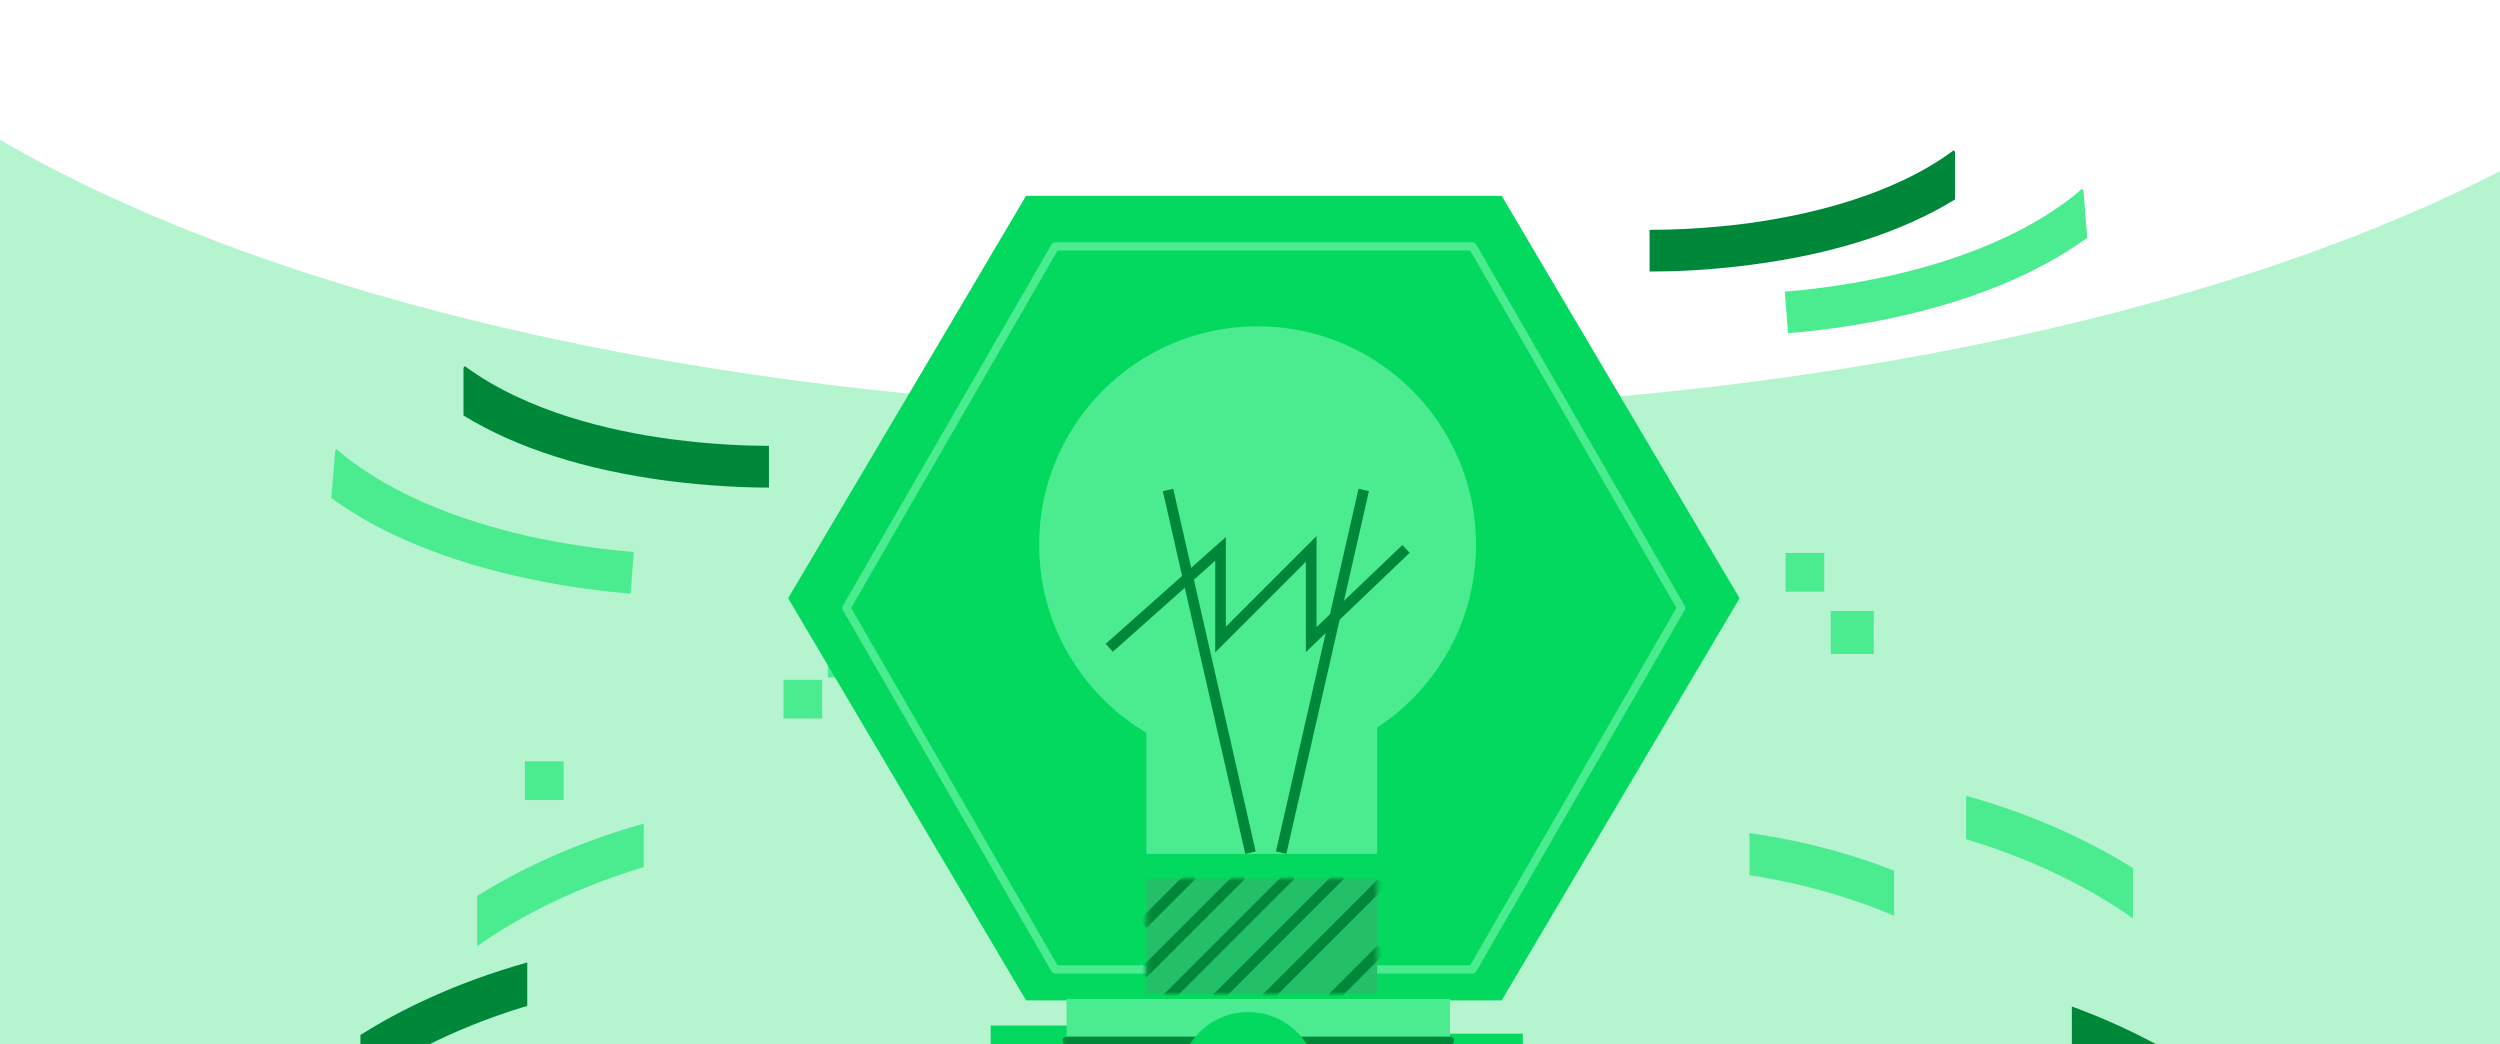 <svg width="498" height="208" viewBox="0 0 498 208" fill="none" xmlns="http://www.w3.org/2000/svg">
<g opacity="0.3">
<path d="M254.712 81.993C123.593 81.993 11.513 48.918 -34 2.085V199.493V224.577V424C10.123 376.125 123.662 342.077 256.658 342.077C387.777 342.077 499.926 375.152 545.369 421.985V224.577V199.493V0C501.246 47.945 387.776 81.993 254.712 81.993Z" fill="#04D95F"/>
</g>
<path d="M389.443 30.274L389.188 29.934C376.831 39.094 359.958 42.887 347.985 44.506C339.846 45.571 332.816 45.784 328.598 45.784V54.093C333.029 54.093 340.358 53.88 348.922 52.729C365.284 50.599 378.876 46.21 389.443 39.734V30.274Z" fill="#00883A"/>
<path d="M415.013 37.904L414.758 37.605C403.083 47.704 386.593 52.817 374.791 55.288C366.737 56.993 359.75 57.76 355.531 58.1L356.17 66.367C360.644 66.026 367.888 65.216 376.324 63.469C392.473 60.06 405.725 54.649 415.78 47.363L415.013 37.904Z" fill="#4BEC90"/>
<path d="M92.328 73.267L92.584 72.926C104.983 82.087 121.814 85.921 133.787 87.498C141.925 88.563 148.955 88.819 153.174 88.819V97.128C148.742 97.128 141.414 96.872 132.849 95.764C116.487 93.591 102.895 89.245 92.328 82.769V73.267Z" fill="#00883A"/>
<path d="M66.767 89.802L67.023 89.461C78.698 99.559 95.187 104.672 106.99 107.186C115.043 108.848 122.031 109.615 126.249 109.956L125.61 118.265C121.136 117.881 113.893 117.114 105.456 115.325C89.307 111.916 76.056 106.505 66 99.218L66.767 89.802Z" fill="#4BEC90"/>
<path d="M105.028 191.719C90.328 195.852 79.292 201.434 71.793 206.163V216.134C78.056 211.745 89.092 205.141 105.028 200.368V191.719Z" fill="#00883A"/>
<path d="M128.247 164.066C113.59 168.157 102.554 173.781 95.055 178.468V188.481C101.276 184.05 112.354 177.488 128.247 172.716V164.066Z" fill="#4BEC90"/>
<path d="M441.476 215.363C434.786 210.676 425.242 205.094 412.715 200.492V209.397C426.392 214.809 435.894 221.285 441.476 225.759V215.363Z" fill="#00883A"/>
<path d="M348.496 165.941C360.341 167.646 369.971 170.543 377.3 173.441V182.431C370.482 179.491 360.81 176.253 348.496 174.335V165.941Z" fill="#4BEC90"/>
<path d="M391.656 158.523C406.356 162.614 417.392 168.238 424.891 172.925V182.938C418.628 178.507 407.592 171.945 391.656 167.173V158.523Z" fill="#4BEC90"/>
<path d="M373.248 130.279H364.684V121.715H373.248V130.279Z" fill="#4BEC90"/>
<path d="M112.267 159.364H104.559V151.656H112.267V159.364Z" fill="#4BEC90"/>
<path d="M172.577 134.956H164.902V127.281H172.577V134.956Z" fill="#4BEC90"/>
<path d="M163.782 143.126H156.074V135.418H163.782V143.126Z" fill="#4BEC90"/>
<path d="M363.395 117.86H355.688V110.152H363.395V117.86Z" fill="#4BEC90"/>
<path d="M299.131 39H204.391L157 119.162L204.391 199.281H299.131L346.523 119.162L299.131 39Z" fill="#04D95F"/>
<path d="M293.336 49.086H210.191L168.598 121.097L210.191 193.108H293.336L334.887 121.097L293.336 49.086Z" stroke="#4BEC90" stroke-width="1.639" stroke-linecap="round" stroke-linejoin="round"/>
<path d="M303.339 214.114H287.5V205.922H303.339V214.114Z" fill="#04D95F"/>
<path d="M197.344 213.024H213.183V204.285H197.344V213.024Z" fill="#04D95F"/>
<path d="M288.837 216.05H212.457V198.992H288.837V216.05Z" fill="#4BEC90"/>
<path d="M212.457 207.309H288.837" stroke="#00883A" stroke-width="1.639" stroke-linecap="round" stroke-linejoin="round"/>
<path d="M262.451 215.378C262.451 222.982 256.275 229.158 248.671 229.158C241.067 229.158 234.891 222.982 234.891 215.378C234.891 207.774 241.067 201.598 248.671 201.598C256.275 201.598 262.451 207.774 262.451 215.378Z" fill="#04D95F"/>
<rect x="228.355" y="175.012" width="45.976" height="22.988" fill="#24C067"/>
<mask id="mask0_2234_103069" style="mask-type:alpha" maskUnits="userSpaceOnUse" x="228" y="175" width="47" height="23">
<rect x="228.355" y="175.012" width="45.976" height="22.988" fill="#FF7AAC"/>
</mask>
<g mask="url(#mask0_2234_103069)">
<line x1="227.604" y1="184.112" x2="237.456" y2="174.26" stroke="#00883A" stroke-width="2.126"/>
<line x1="265.366" y1="198.889" x2="275.217" y2="189.037" stroke="#00883A" stroke-width="2.126"/>
<line x1="227.604" y1="193.963" x2="247.308" y2="174.259" stroke="#00883A" stroke-width="2.126"/>
<line x1="252.233" y1="198.889" x2="275.221" y2="175.901" stroke="#00883A" stroke-width="2.126"/>
<line x1="232.526" y1="198.889" x2="257.155" y2="174.259" stroke="#00883A" stroke-width="2.126"/>
<line x1="242.385" y1="198.889" x2="267.015" y2="174.259" stroke="#00883A" stroke-width="2.126"/>
</g>
<rect x="228.352" y="142.172" width="45.976" height="27.914" fill="#4BEC90"/>
<circle cx="250.513" cy="108.513" r="43.513" fill="#4BEC90"/>
<mask id="mask1_2234_103069" style="mask-type:alpha" maskUnits="userSpaceOnUse" x="207" y="65" width="88" height="88">
<circle cx="250.513" cy="108.513" r="43.513" fill="#4BEC90"/>
</mask>
<g mask="url(#mask1_2234_103069)">
</g>
<path d="M220.965 129.04L243.132 109.336V127.398L261.194 109.336V127.398L280.076 109.336" stroke="#00883A" stroke-width="2.126"/>
<line x1="232.673" y1="97.604" x2="249.093" y2="169.852" stroke="#00883A" stroke-width="2.126"/>
<line y1="-1.063" x2="74.09" y2="-1.063" transform="matrix(-0.222 0.975 0.975 0.222 272.691 97.84)" stroke="#00883A" stroke-width="2.126"/>
</svg>
